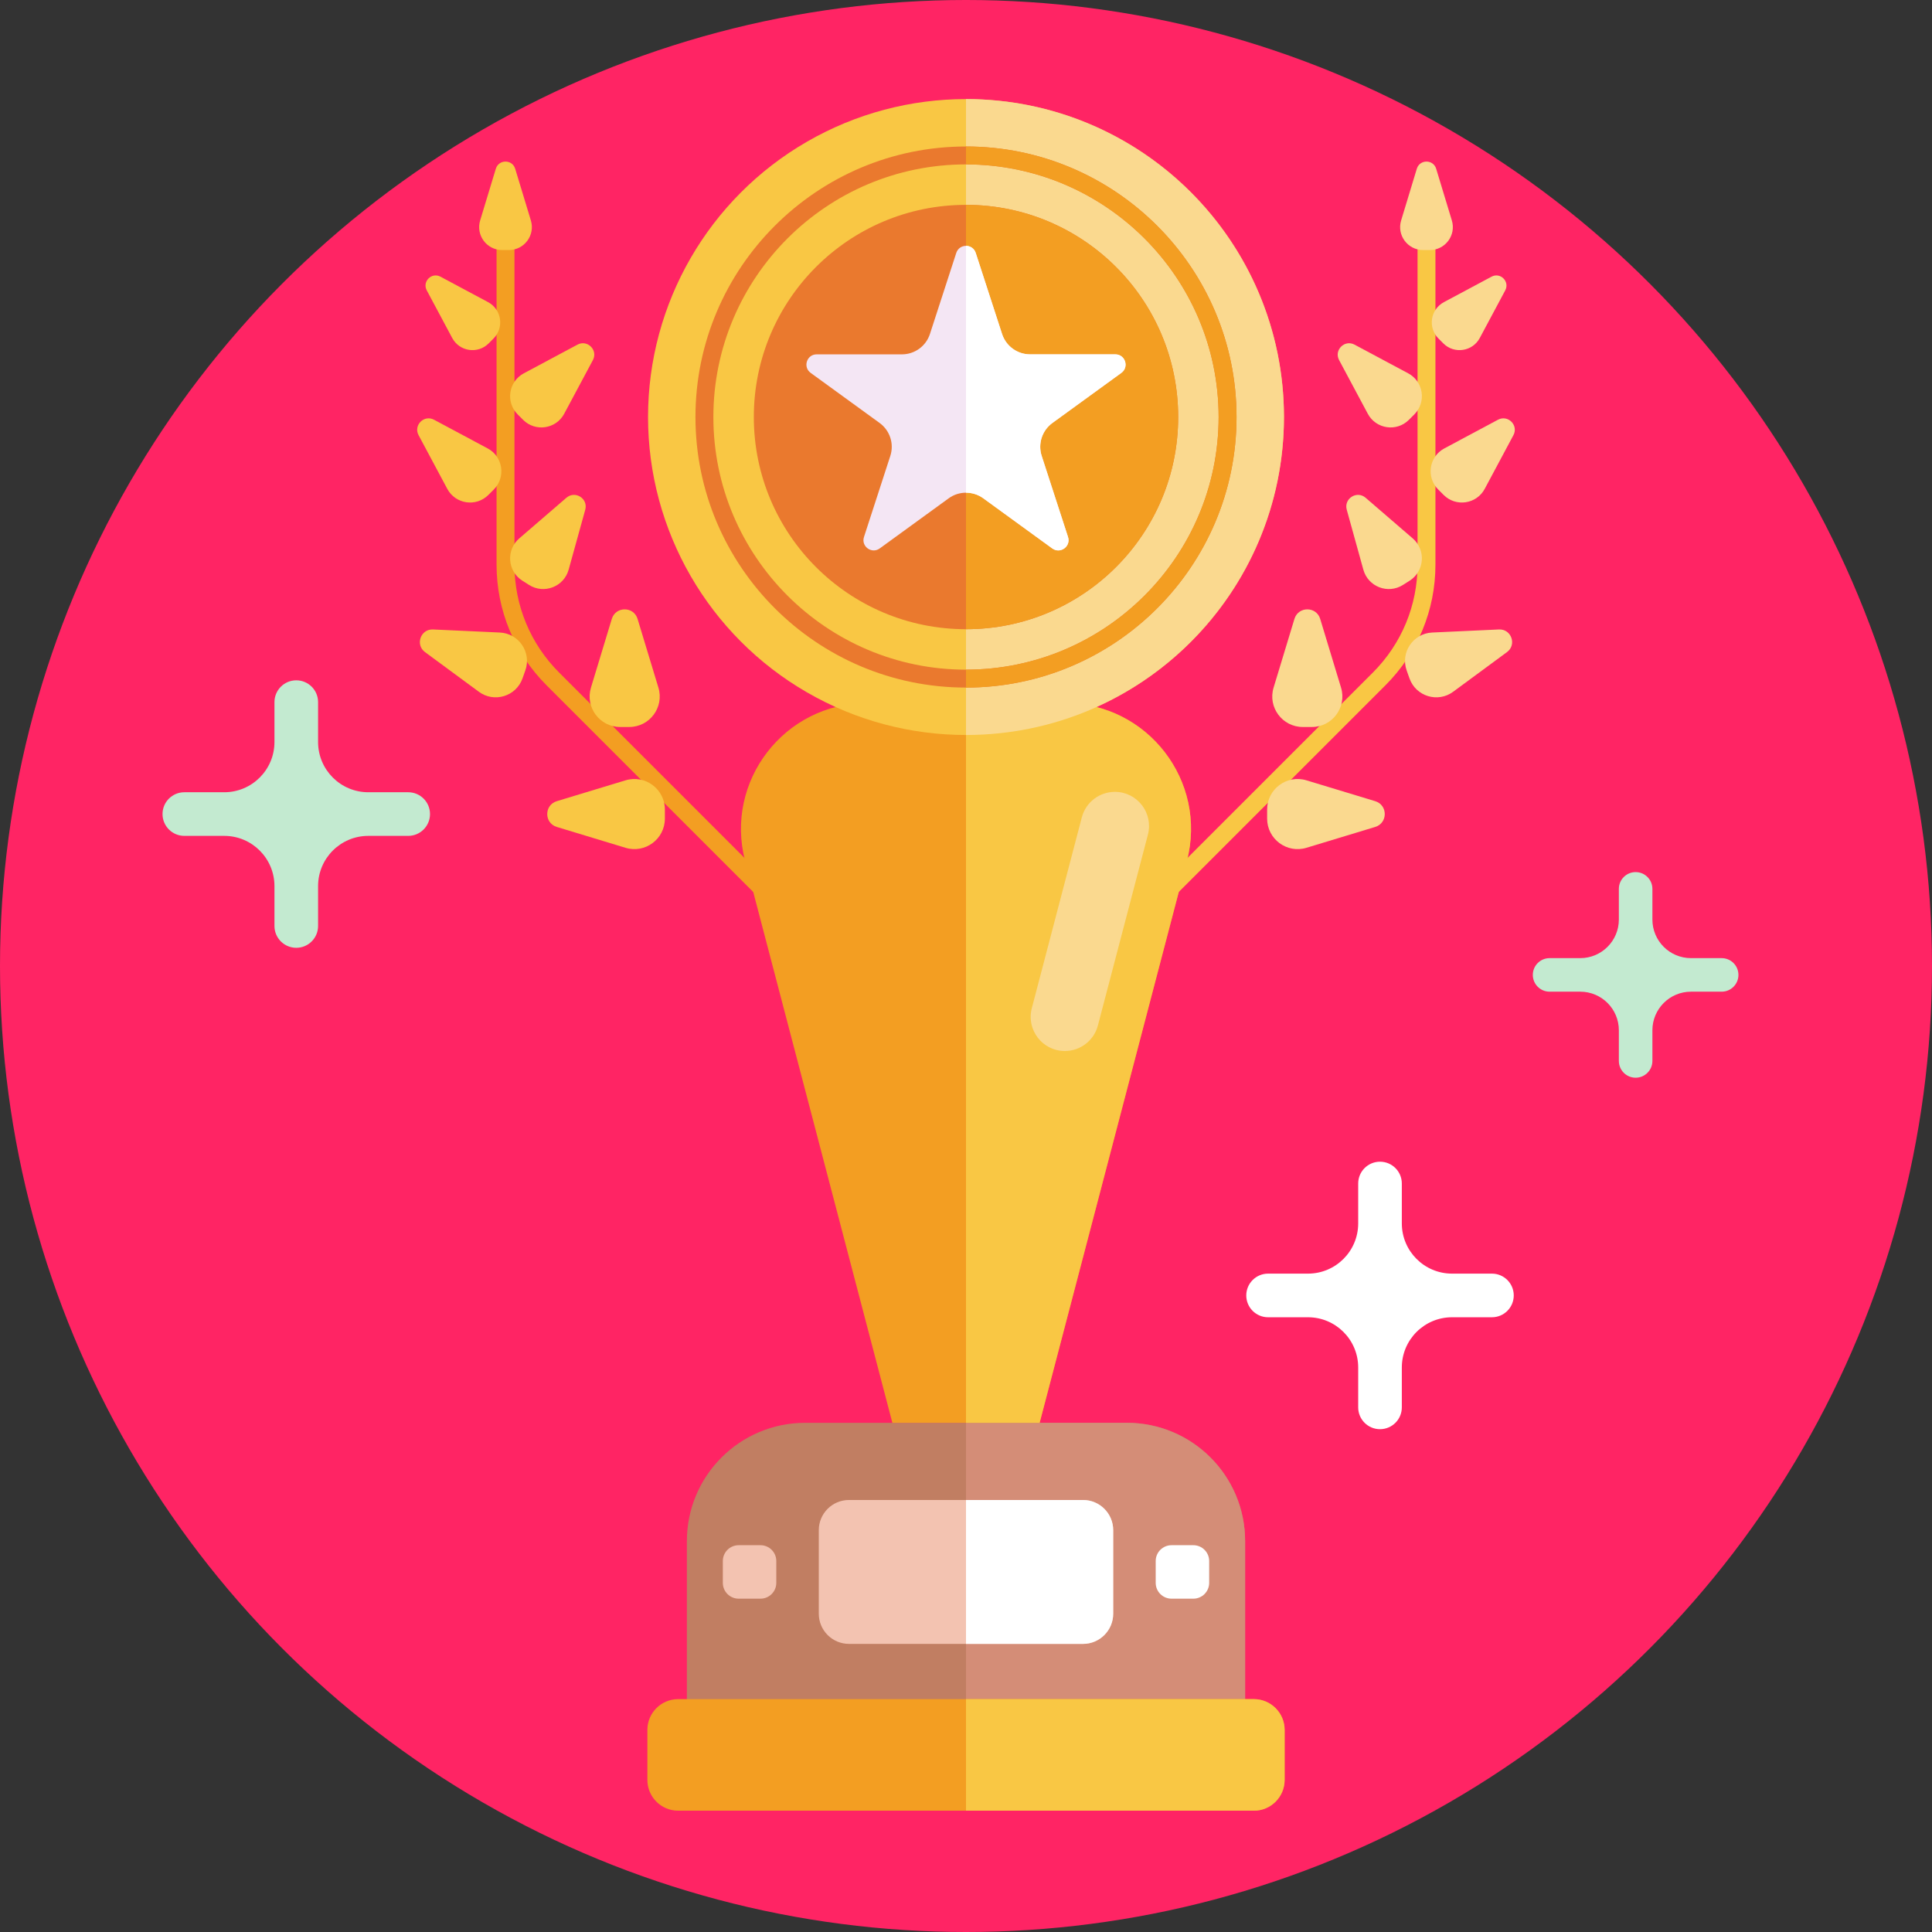 <svg version="1.1" id="_x35_0" x="0px" y="0px" viewBox="0 0 512 512" style="enable-background:new 0 0 512 512;" xml:space="preserve" xmlns="http://www.w3.org/2000/svg"><rect x="0" y="0" width="512" height="512" fill="#333333" stroke="none"/><defs id="defs133"></defs>
<g id="g128">
	<circle style="fill:#FF2464 ;" cx="256" cy="256" r="256" id="circle2"></circle>
	<g id="g118">
		<g id="g28">
			<g id="g8">
				<path style="fill:#C17E62;" d="M329.97,408.41v56.66H182.03v-56.66c0-17.32,14.04-31.35,31.35-31.35h85.24      C315.93,377.06,329.97,391.09,329.97,408.41z" id="path4"></path>
				<path style="fill:#D48D77;" d="M329.97,408.41v56.66H256v-88.01h42.62C315.93,377.06,329.97,391.09,329.97,408.41z" id="path6"></path>
			</g>
			<g id="g14">
				<path style="fill:#F39E22;" d="M340.438,458.443v13.254c0,4.503-3.652,8.155-8.155,8.155H179.717      c-4.503,0-8.155-3.652-8.155-8.155v-13.254c0-4.503,3.652-8.155,8.155-8.155h152.565      C336.786,450.287,340.438,453.939,340.438,458.443z" id="path10"></path>
				<path style="fill:#F9C744;" d="M340.438,458.443v13.254c0,4.503-3.652,8.155-8.155,8.155H256v-29.564h76.283      C336.786,450.287,340.438,453.939,340.438,458.443z" id="path12"></path>
			</g>
			<g id="g20">
				<path style="fill:#FFFFFF;" d="M316.247,409.494h-5.779c-2.317,0-4.196,1.878-4.196,4.196v5.779      c0,2.317,1.878,4.196,4.196,4.196h5.779c2.317,0,4.196-1.878,4.196-4.196v-5.779      C320.443,411.372,318.564,409.494,316.247,409.494z" id="path16"></path>
				<path style="fill:#F3C3B1;" d="M201.532,409.494h-5.779c-2.317,0-4.196,1.878-4.196,4.196v5.779      c0,2.317,1.878,4.196,4.196,4.196h5.779c2.317,0,4.196-1.878,4.196-4.196v-5.779      C205.728,411.372,203.849,409.494,201.532,409.494z" id="path18"></path>
			</g>
			<g id="g26">
				<path style="fill:#F3C3B1;" d="M287.008,397.511h-62.016c-4.42,0-8.003,3.583-8.003,8.003v22.13c0,4.42,3.583,8.003,8.003,8.003      h62.016c4.42,0,8.003-3.583,8.003-8.003v-22.13C295.011,401.094,291.428,397.511,287.008,397.511z" id="path22"></path>
				<path style="fill:#FFFFFF;" d="M287.008,435.647H256v-38.137h31.008c4.42,0,8.003,3.583,8.003,8.003v22.13      C295.011,432.064,291.428,435.647,287.008,435.647z" id="path24"></path>
			</g>
		</g>
		<g id="g36">
			<path style="fill:#F39E22;" d="M314.53,228.19l-39.02,148.87h-39.02l-39.02-148.87c-5.55-21.16,10.42-41.86,32.3-41.86h52.46     C304.11,186.33,320.08,207.03,314.53,228.19z" id="path30"></path>
			<path style="fill:#F9C744;" d="M314.53,228.19l-39.02,148.87H256V186.33h26.23C304.11,186.33,320.08,207.03,314.53,228.19z" id="path32"></path>
			<path style="fill:#FAD98F;" d="M290.953,271.771l13.255-50.573c1.504-5.738-2.825-11.348-8.757-11.348h0     c-4.116,0-7.713,2.776-8.757,6.757L273.44,267.18c-1.504,5.738,2.825,11.348,8.757,11.348l0,0     C286.312,278.528,289.91,275.752,290.953,271.771z" id="path34"></path>
		</g>
		<g id="g60">
			<g id="g42">
				<circle style="fill:#F9C744;" cx="256" cy="110.518" r="84.262" id="circle38"></circle>
				<path style="fill:#FAD98F;" d="M256,194.78c46.537,0,84.262-37.726,84.262-84.262S302.537,26.256,256,26.256V194.78z" id="path40"></path>
			</g>
			<g id="g52">
				<g id="g46">
					<path style="fill:#EA792E;" d="M256,182.215c-39.534,0-71.697-32.163-71.697-71.696S216.466,38.821,256,38.821       s71.697,32.163,71.697,71.697S295.534,182.215,256,182.215z M256,43.569c-36.915,0-66.949,30.033-66.949,66.949       s30.033,66.948,66.949,66.948s66.949-30.033,66.949-66.948S292.915,43.569,256,43.569z" id="path44"></path>
				</g>
				<g id="g50">
					<path style="fill:#F39E22;" d="M256,182.215v-4.748c36.915,0,66.949-30.033,66.949-66.948S292.915,43.569,256,43.569v-4.748       c39.534,0,71.697,32.163,71.697,71.697S295.534,182.215,256,182.215z" id="path48"></path>
				</g>
			</g>
			<g id="g58">
				<circle style="fill:#EA792E;" cx="256" cy="110.518" r="56.229" id="circle54"></circle>
				<path style="fill:#F39E22;" d="M256,166.747c31.054,0,56.229-25.174,56.229-56.229S287.054,54.289,256,54.289V166.747z" id="path56"></path>
			</g>
		</g>
		<g id="g66">
			<path style="fill:#F4E6F4;" d="M297.168,98.818l-18.277,13.275c-2.733,1.992-3.881,5.507-2.836,8.723l6.98,21.487     c0.816,2.497-2.048,4.58-4.171,3.037l-18.277-13.282c-1.363-0.996-2.975-1.487-4.587-1.487s-3.224,0.491-4.587,1.487     l-18.277,13.282c-2.124,1.543-4.988-0.54-4.171-3.037l6.98-21.487c1.045-3.217-0.104-6.731-2.836-8.723l-18.277-13.275     c-2.124-1.55-1.031-4.912,1.598-4.912h22.594c3.376,0,6.371-2.172,7.416-5.389l6.98-21.487c0.408-1.245,1.494-1.875,2.58-1.875     s2.172,0.63,2.58,1.875l6.98,21.487c1.045,3.217,4.04,5.389,7.416,5.389h22.594C298.199,93.906,299.292,97.268,297.168,98.818z" id="path62"></path>
			<path style="fill:#FFFFFF;" d="M297.168,98.818l-18.277,13.275c-2.733,1.992-3.881,5.507-2.836,8.723l6.98,21.487     c0.816,2.497-2.048,4.58-4.171,3.037l-18.277-13.282c-1.363-0.996-2.975-1.487-4.587-1.487V65.156c1.086,0,2.172,0.63,2.58,1.875     l6.98,21.487c1.045,3.217,4.04,5.389,7.416,5.389h22.594C298.199,93.906,299.292,97.268,297.168,98.818z" id="path64"></path>
		</g>
		<g id="g116">
			<g id="g90">
				<g id="g70">
					<path style="fill:#F9C744;" d="M310.485,237.298c-0.607,0-1.214-0.232-1.677-0.694c-0.926-0.926-0.926-2.427,0-3.353l55-55       c7.644-7.645,11.855-17.809,11.855-28.62V57.081c0-1.309,1.061-2.371,2.371-2.371c1.31,0,2.371,1.062,2.371,2.371v92.549       c0,12.078-4.703,23.433-13.244,31.974l-55,55C311.699,237.067,311.092,237.298,310.485,237.298z" id="path68"></path>
				</g>
				<g id="g88">
					<path style="fill:#FAD98F;" d="M347.656,192.659h-2.406c-5.425,0-9.31-5.238-7.735-10.429l5.524-18.213       c1.024-3.376,5.804-3.376,6.828,0l5.524,18.213C356.965,187.421,353.08,192.659,347.656,192.659z" id="path72"></path>
					<path style="fill:#FAD98F;" d="M382.581,131.166l-1.442-1.442c-3.251-3.251-2.44-8.719,1.615-10.886l14.226-7.605       c2.637-1.41,5.502,1.455,4.092,4.092l-7.605,14.226C391.299,133.606,385.832,134.417,382.581,131.166z" id="path74"></path>
					<path style="fill:#FAD98F;" d="M382.499,91.006l-1.279-1.279c-2.884-2.884-2.165-7.735,1.432-9.658l12.621-6.747       c2.339-1.251,4.881,1.291,3.63,3.63l-6.747,12.621C390.234,93.17,385.384,93.89,382.499,91.006z" id="path76"></path>
					<path style="fill:#FAD98F;" d="M378.939,66.263h-1.809c-4.079,0-7-3.939-5.816-7.842l4.154-13.695       c0.77-2.539,4.364-2.539,5.134,0l4.154,13.695C385.939,62.324,383.018,66.263,378.939,66.263z" id="path78"></path>
					<path style="fill:#FAD98F;" d="M374.807,109.825l-1.442,1.442c-3.251,3.251-8.719,2.44-10.886-1.615l-7.605-14.226       c-1.41-2.637,1.455-5.502,4.092-4.092l14.226,7.605C377.247,101.107,378.058,106.574,374.807,109.825z" id="path80"></path>
					<path style="fill:#FAD98F;" d="M373.559,153.897l-1.761,1.116c-3.97,2.515-9.242,0.483-10.496-4.046l-4.402-15.89       c-0.816-2.945,2.682-5.162,4.997-3.166l12.487,10.767C377.944,145.747,377.529,151.382,373.559,153.897z" id="path82"></path>
					<path style="fill:#FAD98F;" d="M335.802,216.938v-2.406c0-5.425,5.238-9.31,10.429-7.735l18.213,5.524       c3.376,1.024,3.376,5.804,0,6.828l-18.213,5.524C341.04,226.248,335.802,222.363,335.802,216.938z" id="path84"></path>
					<path style="fill:#FAD98F;" d="M373.528,179.779l-0.749-2.113c-1.688-4.764,1.704-9.805,6.753-10.038l17.714-0.814       c3.283-0.151,4.77,4.047,2.124,5.996l-14.276,10.518C381.025,186.326,375.216,184.544,373.528,179.779z" id="path86"></path>
				</g>
			</g>
			<g id="g114">
				<g id="g94">
					<path style="fill:#F39E22;" d="M201.515,237.298c0.607,0,1.214-0.232,1.677-0.694c0.926-0.926,0.926-2.427,0-3.353l-55-55       c-7.644-7.645-11.855-17.809-11.855-28.62V57.081c0-1.309-1.061-2.371-2.371-2.371c-1.31,0-2.371,1.062-2.371,2.371v92.549       c0,12.078,4.703,23.433,13.244,31.974l55,55C200.301,237.067,200.908,237.298,201.515,237.298z" id="path92"></path>
				</g>
				<g id="g112">
					<path style="fill:#F9C744;" d="M164.344,192.659h2.406c5.425,0,9.31-5.238,7.735-10.429l-5.524-18.213       c-1.024-3.376-5.804-3.376-6.828,0l-5.524,18.213C155.035,187.421,158.92,192.659,164.344,192.659z" id="path96"></path>
					<path style="fill:#F9C744;" d="M129.419,131.166l1.442-1.442c3.251-3.251,2.44-8.719-1.615-10.886l-14.226-7.605       c-2.637-1.41-5.502,1.455-4.092,4.092l7.605,14.226C120.701,133.606,126.168,134.417,129.419,131.166z" id="path98"></path>
					<path style="fill:#F9C744;" d="M129.501,91.006l1.279-1.279c2.884-2.884,2.165-7.735-1.432-9.658l-12.621-6.747       c-2.339-1.251-4.881,1.291-3.63,3.63l6.747,12.621C121.766,93.17,126.616,93.89,129.501,91.006z" id="path100"></path>
					<path style="fill:#F9C744;" d="M133.061,66.263h1.809c4.079,0,7-3.939,5.816-7.842l-4.154-13.695       c-0.77-2.539-4.364-2.539-5.134,0l-4.154,13.695C126.061,62.324,128.982,66.263,133.061,66.263z" id="path102"></path>
					<path style="fill:#F9C744;" d="M137.193,109.825l1.442,1.442c3.251,3.251,8.719,2.44,10.886-1.615l7.605-14.226       c1.41-2.637-1.455-5.502-4.092-4.092l-14.226,7.605C134.753,101.107,133.942,106.574,137.193,109.825z" id="path104"></path>
					<path style="fill:#F9C744;" d="M138.441,153.897l1.761,1.116c3.97,2.515,9.242,0.483,10.496-4.046l4.402-15.89       c0.816-2.945-2.682-5.162-4.997-3.166l-12.487,10.767C134.056,145.747,134.471,151.382,138.441,153.897z" id="path106"></path>
					<path style="fill:#F9C744;" d="M176.198,216.938v-2.406c0-5.425-5.238-9.31-10.429-7.735l-18.213,5.524       c-3.376,1.024-3.376,5.804,0,6.828l18.213,5.524C170.96,226.248,176.198,222.363,176.198,216.938z" id="path108"></path>
					<path style="fill:#F9C744;" d="M138.472,179.779l0.749-2.113c1.688-4.764-1.704-9.805-6.753-10.038l-17.714-0.814       c-3.283-0.151-4.77,4.047-2.124,5.996l14.276,10.518C130.975,186.326,136.784,184.544,138.472,179.779z" id="path110"></path>
				</g>
			</g>
		</g>
	</g>
	<g id="g126">
		<path style="fill:#FFFFFF;" d="M395.379,337.525h-10.57c-7.352,0-13.312-5.96-13.312-13.312v-10.57    c0-3.193-2.588-5.781-5.781-5.781h0c-3.193,0-5.781,2.588-5.781,5.781v10.57c0,7.352-5.96,13.312-13.312,13.312h-10.57    c-3.193,0-5.781,2.588-5.781,5.781l0,0c0,3.193,2.588,5.781,5.781,5.781h10.57c7.352,0,13.312,5.96,13.312,13.312v10.57    c0,3.193,2.588,5.781,5.781,5.781h0c3.193,0,5.781-2.588,5.781-5.781v-10.57c0-7.352,5.96-13.312,13.312-13.312h10.57    c3.193,0,5.781-2.588,5.781-5.781l0,0C401.16,340.113,398.572,337.525,395.379,337.525z" id="path120"></path>
		<path style="fill:#C3EAD0;" d="M456.26,253.916h-8.125c-5.652,0-10.233-4.582-10.233-10.233v-8.125    c0-2.454-1.99-4.444-4.444-4.444h0c-2.454,0-4.444,1.99-4.444,4.444v8.125c0,5.652-4.582,10.233-10.233,10.233h-8.125    c-2.454,0-4.444,1.99-4.444,4.444l0,0c0,2.454,1.99,4.444,4.444,4.444h8.125c5.652,0,10.233,4.582,10.233,10.233v8.125    c0,2.454,1.99,4.444,4.444,4.444h0c2.454,0,4.444-1.99,4.444-4.444v-8.125c0-5.652,4.582-10.233,10.233-10.233h8.125    c2.454,0,4.444-1.99,4.444-4.444l0,0C460.703,255.906,458.714,253.916,456.26,253.916z" id="path122"></path>
		<path style="fill:#C3EAD0;" d="M108.177,209.954h-10.57c-7.352,0-13.312-5.96-13.312-13.312v-10.57    c0-3.193-2.588-5.781-5.781-5.781h0c-3.193,0-5.781,2.588-5.781,5.781v10.57c0,7.352-5.96,13.312-13.312,13.312h-10.57    c-3.193,0-5.781,2.588-5.781,5.781v0c0,3.193,2.588,5.781,5.781,5.781h10.57c7.352,0,13.312,5.96,13.312,13.312v10.57    c0,3.193,2.588,5.781,5.781,5.781h0c3.193,0,5.781-2.588,5.781-5.781v-10.57c0-7.352,5.96-13.312,13.312-13.312h10.57    c3.193,0,5.781-2.588,5.781-5.781v0C113.958,212.542,111.37,209.954,108.177,209.954z" id="path124"></path>
	</g>
</g>
</svg>
